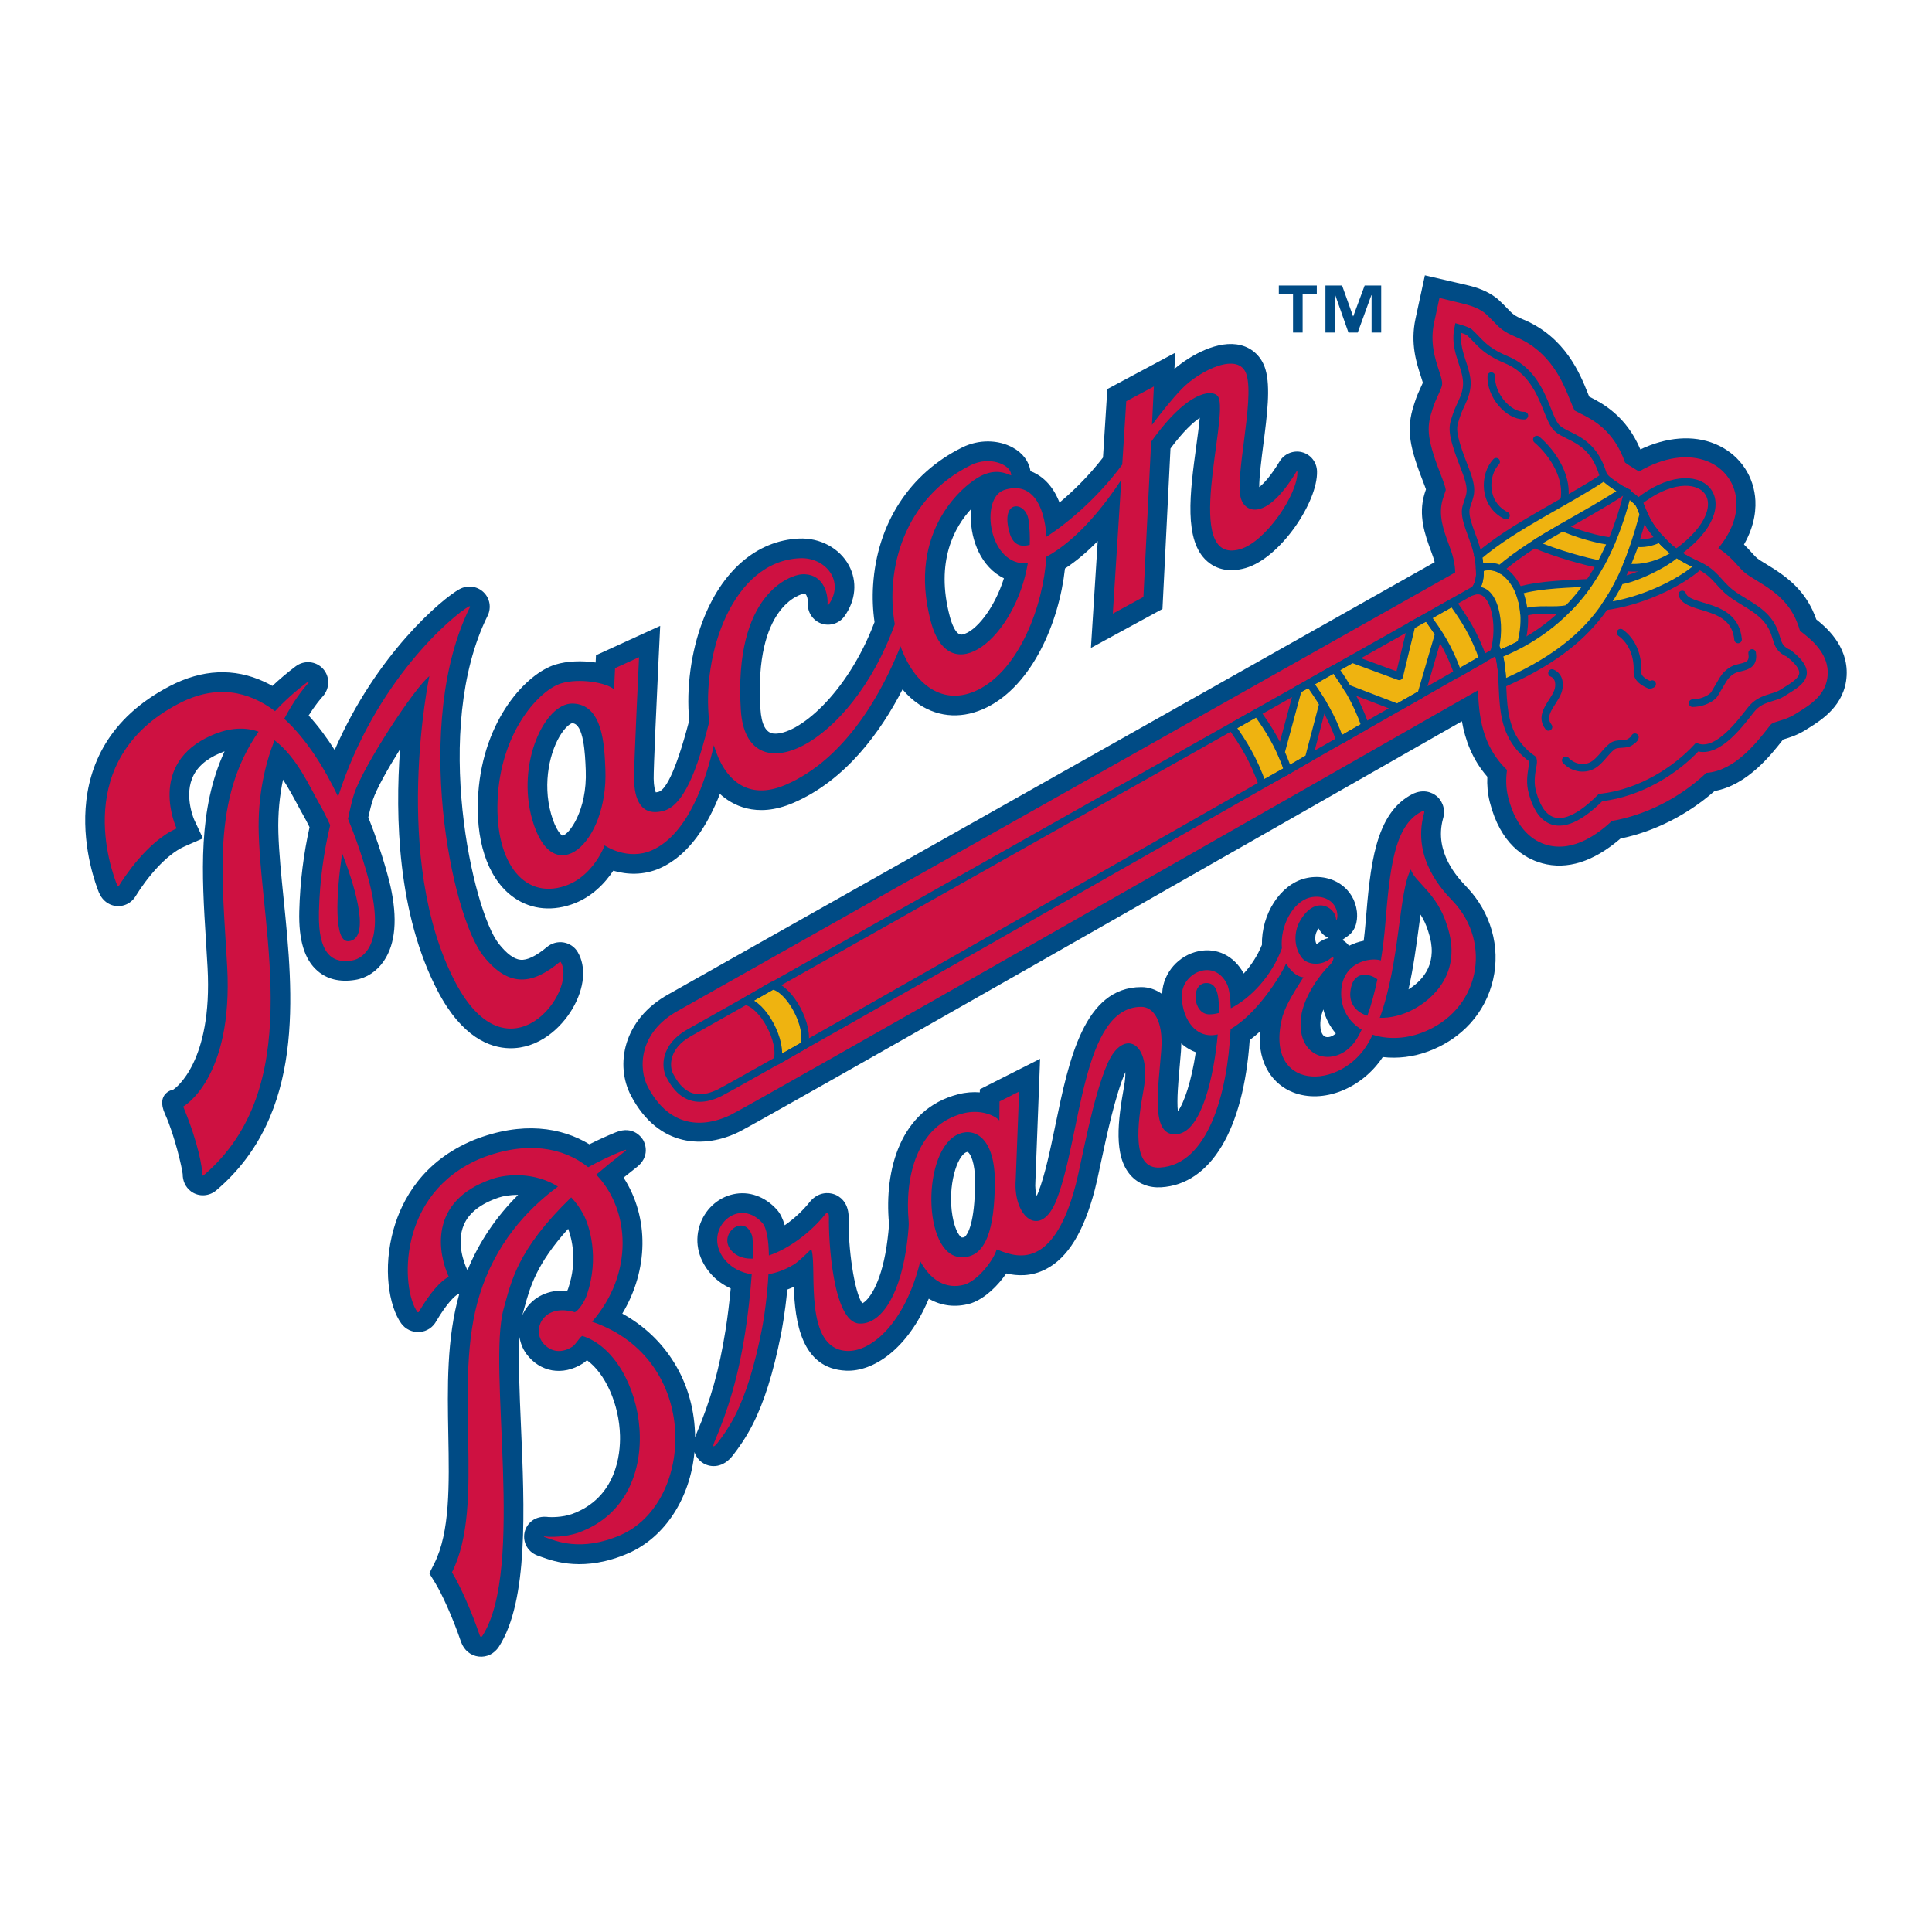 <?xml version="1.0" encoding="utf-8"?>
<!-- Generator: Adobe Illustrator 13.0.0, SVG Export Plug-In . SVG Version: 6.00 Build 14948)  -->
<!DOCTYPE svg PUBLIC "-//W3C//DTD SVG 1.0//EN" "http://www.w3.org/TR/2001/REC-SVG-20010904/DTD/svg10.dtd">
<svg version="1.0" id="Layer_1" xmlns="http://www.w3.org/2000/svg" xmlns:xlink="http://www.w3.org/1999/xlink" x="0px" y="0px"
	 width="192.756px" height="192.756px" viewBox="0 0 192.756 192.756" enable-background="new 0 0 192.756 192.756"
	 xml:space="preserve">
<g>
	<polygon fill-rule="evenodd" clip-rule="evenodd" fill="#FFFFFF" points="0,0 192.756,0 192.756,192.756 0,192.756 0,0 	"/>
	<path fill-rule="evenodd" clip-rule="evenodd" fill="#004B85" d="M181.21,61.8c-0.193-0.562-0.495-1.285-1.038-2.09
		c-1.163-1.722-2.756-2.695-3.92-3.406c-0.367-0.224-0.746-0.455-0.941-0.612c-0.14-0.112-0.283-0.271-0.525-0.54
		c-0.219-0.243-0.479-0.527-0.788-0.828c1.134-1.976,1.23-3.703,1.104-4.801c-0.271-2.357-1.76-4.313-3.984-5.231
		c-2.21-0.913-4.855-0.689-7.461,0.547c-1.407-3.348-3.8-4.619-5.101-5.263c-0.045-0.111-0.091-0.224-0.132-0.324
		c-0.786-1.963-2.252-5.617-6.435-7.37c-0.906-0.379-1.062-0.542-1.576-1.077c-0.23-0.24-0.518-0.54-0.873-0.865l-0.13-0.119
		l-0.14-0.108c-0.894-0.695-2.014-1.058-2.798-1.24l-4.31-1.001l-0.936,4.325c-0.536,2.477,0.102,4.428,0.525,5.72
		c0.069,0.214,0.158,0.485,0.208,0.669c-0.05,0.118-0.122,0.272-0.182,0.399c-0.196,0.424-0.442,0.951-0.641,1.594
		c0-0.001-0.062,0.192-0.062,0.192c-0.823,2.519-0.457,4.229,1.063,8.093c0.06,0.15,0.1,0.262,0.132,0.357
		c-0.042,0.124-0.088,0.259-0.137,0.417c-0.669,2.166,0.063,4.168,0.6,5.63c0.163,0.443,0.329,0.899,0.404,1.219
		c-12.003,6.769-76.451,43.115-76.415,43.096c-4.589,2.525-5.365,7.107-3.765,10.137c2.754,5.221,7.374,5.287,10.778,3.607
		c2.154-1.062,53.763-30.492,72.121-40.965c0.316,1.797,0.996,3.772,2.536,5.537c-0.035,0.799,0.021,1.645,0.253,2.551
		c1.058,4.133,3.416,5.586,5.208,6.078c2.499,0.685,5.126-0.145,7.826-2.464c3.366-0.687,6.701-2.375,9.386-4.743
		c3.251-0.578,5.633-3.604,6.802-5.096l0.035-0.044c0.048-0.015,0.098-0.03,0.142-0.043c0.508-0.155,1.276-0.389,2.062-0.885
		c0,0,0.315-0.197,0.315-0.197c1.275-0.792,3.65-2.264,3.821-5.23C184.418,64.373,182.035,62.454,181.21,61.8L181.21,61.8z"/>
	<path fill-rule="evenodd" clip-rule="evenodd" fill="#CE1141" d="M180.007,63.263l-0.252-0.199l-0.15-0.066
		c-0.007-0.022-0.015-0.045-0.021-0.065c-0.154-0.509-0.387-1.278-0.983-2.163c-0.931-1.38-2.265-2.194-3.336-2.848
		c-0.437-0.267-0.85-0.52-1.141-0.752c-0.267-0.214-0.479-0.451-0.749-0.751c-0.447-0.499-1.021-1.13-1.942-1.722
		c1.74-2.09,1.907-3.904,1.786-4.957c-0.19-1.663-1.247-3.044-2.825-3.697c-1.965-0.811-4.44-0.428-6.869,1.004
		c-0.17-0.108-0.34-0.214-0.506-0.316c-0.284-0.175-0.678-0.419-0.888-0.583c-1.134-3.249-3.254-4.301-4.54-4.935
		c-0.162-0.08-0.367-0.181-0.491-0.252c-0.115-0.214-0.296-0.657-0.435-1.003c-0.731-1.826-1.957-4.881-5.408-6.328
		c-1.269-0.531-1.623-0.9-2.211-1.513c-0.223-0.232-0.475-0.495-0.786-0.78l-0.036-0.033l-0.037-0.031
		c-0.474-0.4-1.184-0.719-2.112-0.947l-2.46-0.603l-0.534,2.475c-0.428,1.975,0.093,3.567,0.473,4.731
		c0.145,0.441,0.28,0.857,0.322,1.17c0.044,0.343-0.062,0.61-0.377,1.288c-0.183,0.391-0.389,0.834-0.55,1.354
		c0.001-0.001-0.07,0.222-0.07,0.222c-0.583,1.778-0.519,2.888,1.025,6.81c0.326,0.831,0.337,1.094,0.338,1.121
		c-0.074,0.243-0.174,0.532-0.296,0.907c-0.48,1.555,0.076,3.077,0.568,4.419c0.194,0.529,0.377,1.029,0.478,1.466
		c0.146,0.635,0.203,1.103,0.188,1.43c-8.237,4.646-77.562,43.741-77.542,43.729c-3.958,2.18-3.942,5.814-3.003,7.594
		c2.595,4.918,6.645,3.592,8.265,2.793c2.202-1.086,60.08-34.099,74.556-42.359c0.104,2.409,0.337,5.493,2.898,7.945
		c-0.12,0.935-0.115,1.815,0.129,2.768c0.832,3.251,2.565,4.361,3.873,4.72c2.699,0.74,5.182-1.2,6.471-2.402
		c3.391-0.583,6.791-2.317,9.422-4.795c2.783-0.188,4.978-2.976,6.129-4.446l0.261-0.331c0.128-0.158,0.255-0.218,0.854-0.401
		c0.46-0.14,1.033-0.315,1.604-0.675l0.328-0.204c1.187-0.736,2.813-1.745,2.928-3.728C182.46,65.434,181.065,64.102,180.007,63.263
		L180.007,63.263z"/>
	<path fill-rule="evenodd" clip-rule="evenodd" fill="#004B85" d="M146.346,88.513l-0.047-0.05
		c-0.805-0.841-3.249-3.399-2.333-6.763l-0.038,0.124c0.444-1.288-0.269-2.095-0.497-2.311c-0.229-0.217-1.076-0.884-2.345-0.366
		l-0.142,0.065c-3.792,1.913-4.233,7.23-4.701,12.858c-0.05,0.607-0.112,1.205-0.184,1.791c-0.528,0.102-1.018,0.275-1.463,0.502
		c-0.174-0.23-0.402-0.438-0.677-0.584c0.269-0.189,0.573-0.407,0.573-0.407c0.977-0.697,0.943-1.94,0.885-2.442
		c-0.133-1.114-0.705-2.074-1.614-2.701c-1.001-0.691-2.3-0.906-3.563-0.59c-2.482,0.62-4.361,3.584-4.296,6.63
		c-0.468,1.141-1.118,2.1-1.817,2.858c-0.946-1.75-2.652-2.603-4.498-2.227c-1.989,0.405-3.52,2.146-3.636,4.138
		c-0.003,0.047-0.002,0.094-0.005,0.143c-0.611-0.455-1.335-0.701-2.092-0.699c-5.709,0.012-7.219,7.293-8.55,13.717
		c-0.53,2.561-1.032,4.98-1.722,6.768c-0.054,0.139-0.104,0.252-0.153,0.355c-0.104-0.352-0.176-0.842-0.13-1.453l0.47-12.232
		l-6.012,3.041l-0.002,0.305c-0.671-0.053-1.393-0.004-2.141,0.186c-5.838,1.484-7.404,7.621-6.924,12.871
		c0.017,0.291-0.104,1.441-0.247,2.367c-0.598,3.859-1.835,5.354-2.418,5.629c-0.794-1.115-1.427-5.559-1.358-8.551v-0.07
		c-0.021-1.561-0.986-2.094-1.401-2.25c-0.649-0.244-1.616-0.207-2.38,0.637l-0.081,0.096c-0.767,0.965-1.652,1.746-2.516,2.346
		c-0.184-0.641-0.44-1.184-0.791-1.57c-1.197-1.316-2.784-1.873-4.352-1.523c-1.577,0.35-2.863,1.562-3.358,3.162
		c-0.528,1.707-0.071,3.498,1.255,4.916c0.49,0.523,1.121,0.979,1.858,1.316c-0.127,1.344-0.3,2.799-0.513,4.139
		c-0.634,3.986-1.479,6.992-2.915,10.375c-0.048,0.115-0.09,0.225-0.125,0.332c-0.001-0.174-0.005-0.348-0.013-0.521
		c-0.215-5.105-2.93-9.438-7.25-11.811c2.605-4.33,2.712-9.57,0.129-13.568c0.799-0.641,1.158-0.924,1.158-0.924
		c1.64-1.162,0.906-2.621,0.816-2.785c-0.088-0.162-0.919-1.559-2.762-0.809c-0.909,0.369-1.783,0.768-2.624,1.193
		c-2.78-1.691-6.697-2.336-11.519-0.438l-0.017,0.008l-0.016,0.006c-5.104,2.115-7.154,5.988-7.974,8.865
		c-1.123,3.939-0.472,7.727,0.752,9.43c0.418,0.584,1.124,0.912,1.839,0.857c0.721-0.055,1.349-0.475,1.68-1.125l-0.056,0.102
		c1.116-1.902,1.916-2.594,2.13-2.699l0.207-0.102c-1.277,4.455-1.19,9.354-1.102,14.1c0.092,4.975,0.18,9.676-1.401,12.822
		l-0.493,0.98l0.576,0.936c0.645,1.047,1.739,3.406,2.582,5.887l0.019,0.051c0.299,0.809,0.958,1.344,1.761,1.43
		c0.801,0.088,1.553-0.287,2.013-1.002c2.944-4.586,2.545-13.82,2.193-21.969c-0.146-3.369-0.284-6.602-0.148-8.912
		c0.086,0.57,0.297,1.123,0.635,1.613l0.038,0.055c1.365,1.844,3.626,2.24,5.626,0.984c0.16-0.1,0.298-0.217,0.429-0.338
		c1.825,1.309,3.228,4.383,3.301,7.535c0.042,1.805-0.339,6.182-4.782,7.807c-0.965,0.346-2.118,0.326-2.35,0.303
		c0,0,0.012,0.002,0.034,0.006c-1.408-0.211-2.247,0.66-2.43,1.557c-0.19,0.924,0.29,2.035,1.572,2.371l-0.135-0.041
		c0.057,0.02,0.129,0.045,0.213,0.076c1.291,0.467,4.312,1.555,8.717-0.357c3.673-1.611,6.172-5.529,6.59-10.094
		c0.199,0.65,0.684,1.002,0.902,1.129c0.735,0.43,1.944,0.479,2.933-0.801c0.554-0.719,1.277-1.713,1.961-3.053
		c1.158-2.268,2.056-5.125,2.828-8.986c0.036-0.178,0.422-2.145,0.635-4.502c0.217-0.08,0.434-0.168,0.652-0.268
		c0.111,3.369,0.701,8.174,5.22,8.363c2.693,0.113,6.136-2.123,8.246-7.182c1.24,0.721,2.667,0.904,4.145,0.48l0.114-0.035
		c1.364-0.484,2.631-1.732,3.472-2.965c1.075,0.254,2.473,0.332,3.944-0.422c2.19-1.123,3.792-3.723,4.895-7.951
		c0.164-0.629,0.361-1.555,0.59-2.629c0.578-2.711,1.446-6.783,2.451-9.086c0.008,0.363-0.021,0.82-0.121,1.379
		c-0.62,3.449-1.08,6.977,0.646,8.918c0.75,0.844,1.833,1.268,3.048,1.195c4.962-0.299,8.214-5.756,8.834-14.689
		c0.352-0.262,0.692-0.547,1.02-0.848c-0.245,3.354,1.414,5.307,3.272,6.051c3.012,1.205,6.907-0.359,8.986-3.508
		c1.467,0.174,3.044-0.008,4.555-0.57c3.338-1.24,5.688-3.85,6.45-7.156C149.72,94.468,148.739,91.021,146.346,88.513
		L146.346,88.513L146.346,88.513z M46.562,126.57c-0.187-0.404-1.077-2.525-0.281-4.377c0.51-1.188,1.678-2.1,3.47-2.709
		c0.424-0.145,1.127-0.281,1.942-0.266c-2.204,2.189-3.903,4.709-5.054,7.52C46.591,126.635,46.562,126.57,46.562,126.57
		L46.562,126.57L46.562,126.57z M60.46,129.695l-0.012,0.037c0.002-0.008,0.004-0.016,0.007-0.021
		C60.457,129.705,60.459,129.699,60.46,129.695L60.46,129.695L60.46,129.695z M52.342,130.781c-0.086,0.145-0.16,0.293-0.225,0.443
		c0.011-0.045,0.021-0.096,0.033-0.137l0.173-0.629c0.548-2.01,1.19-4.352,4.362-7.859c0.363,0.975,0.931,3.178,0.026,5.883
		l-0.006,0.018l-0.005,0.02c-0.027,0.086-0.065,0.174-0.108,0.262C54.766,128.625,53.183,129.367,52.342,130.781L52.342,130.781
		L52.342,130.781z M146.257,91.76c-0.002-0.01-0.006-0.019-0.009-0.029c-0.003-0.009-0.005-0.018-0.009-0.027L146.257,91.76
		L146.257,91.76L146.257,91.76z M117.518,110.873c-0.129-1.092,0.057-3.139,0.167-4.348l0.138-1.609
		c0.021-0.289,0.029-0.559,0.032-0.818c0.059,0.053,0.116,0.107,0.179,0.158c0.391,0.318,0.818,0.559,1.27,0.725
		C118.87,107.9,118.129,110.043,117.518,110.873L117.518,110.873L117.518,110.873z M141.56,92.475
		c0.053-0.404,0.109-0.819,0.167-1.229c0.297,0.472,0.563,1.009,0.761,1.659l0.008,0.028l0.01,0.028
		c1.018,3.022-0.421,4.775-1.979,5.75C141.014,96.56,141.302,94.399,141.56,92.475L141.56,92.475L141.56,92.475z M131.76,101.715
		c0.039-0.324,0.14-0.664,0.273-1.006c0.226,0.891,0.646,1.701,1.245,2.398c-0.364,0.326-0.758,0.43-1.035,0.334
		C131.837,103.303,131.647,102.625,131.76,101.715L131.76,101.715L131.76,101.715z M131.421,94.155
		c-0.02,0.009-0.05,0.017-0.081,0.021c-0.195-0.409-0.134-0.955,0.067-1.304c0.054-0.094,0.104-0.174,0.152-0.243
		c0.27,0.539,0.694,0.811,0.917,0.917l0.082,0.04C132.189,93.662,131.804,93.841,131.421,94.155L131.421,94.155L131.421,94.155z
		 M95.026,121.314c-0.511-3.012,0.471-6.002,1.382-6.355c0.115-0.045,0.143-0.025,0.161-0.014c0.251,0.174,0.724,1.021,0.715,2.998
		c-0.019,4.164-0.763,5.201-0.99,5.418c-0.059,0.057-0.114,0.109-0.337,0.102C95.841,123.459,95.293,122.889,95.026,121.314
		L95.026,121.314z"/>
	<path fill-rule="evenodd" clip-rule="evenodd" fill="#CE1141" d="M59.071,131.867c4.169-4.789,3.818-11.141,0.417-14.672
		c0.832-0.713,1.744-1.457,2.75-2.238c0.236-0.168,0.397-0.352-0.064-0.164c-1.059,0.43-2.252,0.975-3.493,1.66
		c-2.472-1.984-6.158-2.67-10.67-0.895c-8.459,3.504-8.013,13.047-6.376,15.326c0.029,0.041,0.118,0.074,0.163-0.014
		c1.101-1.877,2.167-3.088,2.975-3.479c-1-2.176-2.178-7.553,4.344-9.773c1.467-0.5,4.226-0.693,6.546,0.766
		c-3.178,2.352-6.231,5.766-7.796,10.748c-2.817,8.973,0.668,20.883-2.775,27.738c0.793,1.289,1.936,3.834,2.77,6.287
		c0.098,0.264,0.214,0.133,0.27,0.047c4.292-6.688,0.461-26.771,2.124-32.654c0.749-2.646,1.291-5.814,6.73-11.086
		c0.438,0.459,0.842,1,1.194,1.643c0.646,1.18,1.622,4.352,0.401,8c-0.269,0.859-0.961,1.756-1.246,1.811
		c-0.438-0.135-0.364-0.066-0.833-0.17c-2.392-0.252-3.299,1.85-2.412,3.137c0.631,0.852,1.724,1.285,2.995,0.488
		c0.388-0.244,0.855-1.133,1.039-1.076c6.245,1.959,9.019,16.166-0.366,19.598c-1.425,0.512-3.001,0.449-3.282,0.408
		c-0.281-0.043-0.26,0.023-0.069,0.074c1.001,0.34,3.529,1.504,7.51-0.225C69.329,149.898,69.961,135.592,59.071,131.867
		L59.071,131.867z"/>
	<path fill-rule="evenodd" clip-rule="evenodd" fill="#CE1141" d="M144.921,89.873c-0.868-0.908-4.086-4.176-2.855-8.691
		c0.081-0.234,0.035-0.32-0.234-0.211c-2.759,1.393-3.172,5.814-3.624,11.262c-0.095,1.14-0.24,2.363-0.438,3.589
		c-1.045-0.342-3.854,0.163-3.958,3.116c-0.06,1.715,0.763,3.014,2.044,3.789c-0.143,0.301-0.289,0.586-0.444,0.848
		c-1.842,3.105-6.148,2.303-5.606-2.1c0.266-2.158,2.089-4.482,2.86-5.186c0.374-0.341,0.615-1.122-0.008-0.601
		c-0.755,0.631-2.171,0.647-2.769-0.128c-0.858-1.113-0.779-2.638-0.191-3.666c1.493-2.609,3.423-1.402,3.59-0.303
		c0.023,0.422,0.19,0.039,0.135-0.43c-0.157-1.33-1.484-1.926-2.743-1.611c-1.677,0.419-2.998,2.838-2.784,5.055
		c-1.031,2.822-3.146,4.992-5.098,5.99c-0.042-1.078-0.169-1.992-0.382-2.422c-1.282-2.585-4.368-1.148-4.494,0.98
		c-0.122,2.074,1.158,4.623,3.572,4.049c-0.372,4.113-1.588,9.568-3.967,9.941c-2.832,0.443-1.952-4.531-1.668-8.373
		c0.226-3.055-0.858-4.322-1.998-4.318c-5.91,0.01-5.982,12.869-8.437,19.223c-1.566,4.057-4.366,1.779-4.086-1.955l0.338-8.816
		l-1.956,0.99l-0.016,1.895c-0.518-0.555-1.95-1.131-3.6-0.711c-4.656,1.184-5.853,6.391-5.447,10.791
		c0.055,0.598-0.186,2.338-0.263,2.838c-0.762,4.928-2.678,7.475-4.689,7.342c-2.609-0.172-3.057-8.322-3.004-10.609
		c-0.006-0.451-0.139-0.549-0.35-0.316c-1.485,1.867-3.674,3.477-5.64,4.135c-0.023-1.51-0.208-2.758-0.666-3.262
		c-2.547-2.803-6.242,1.014-3.558,3.885c0.582,0.623,1.459,1.098,2.515,1.256c-0.139,1.891-0.385,4.105-0.664,5.855
		c-0.732,4.602-1.71,7.686-3.047,10.834c-0.333,0.785,0.081,0.416,0.275,0.164c0.592-0.766,1.197-1.627,1.766-2.744
		c1.097-2.15,1.944-4.939,2.651-8.475c0.272-1.361,0.574-3.566,0.685-5.646c0.794-0.129,1.643-0.428,2.516-0.953
		c0.486-0.293,1.304-1.102,1.63-1.432c0.088-0.09,0.172,0.033,0.172,0.033c0.519,1.91-0.813,9.826,3.519,10.01
		c2.422,0.102,5.795-2.766,7.312-8.945c0.993,1.826,2.522,2.871,4.453,2.318c1.402-0.496,2.882-2.484,3.166-3.502
		c1.498,0.549,5.515,2.652,7.896-6.477c0.571-2.191,1.683-8.754,3.193-12.127c1.584-3.537,4.415-2.055,3.572,2.637
		c-0.613,3.414-1.253,7.975,1.638,7.799c4.762-0.287,6.732-7.338,7.042-13.814c2.619-1.504,4.988-5.289,5.543-6.555
		c0.318,0.608,1.016,1.338,1.722,1.385c-0.842,1.314-1.729,2.721-2.08,3.875c-1.973,7.516,5.854,7.572,8.641,2.531
		c0.121-0.221,0.237-0.447,0.349-0.678c1.431,0.475,3.181,0.445,4.881-0.188C147.587,100.9,148.98,94.129,144.921,89.873
		L144.921,89.873L144.921,89.873z M73.326,125.094c-2.148-1.594,0.839-4.258,1.689-1.867c0.11,0.311,0.126,1.189,0.078,2.346
		C74.415,125.596,73.808,125.451,73.326,125.094L73.326,125.094L73.326,125.094z M95.887,125.434
		c-3.905-0.141-3.936-10.854-0.193-12.311c1.633-0.635,3.581,0.508,3.561,4.828C99.233,122.496,98.419,125.521,95.887,125.434
		L95.887,125.434L95.887,125.434z M120.646,101.201c-1.655-0.006-1.87-3.094-0.312-3.125c0.968-0.02,1.314,0.869,1.28,2.986
		C121.275,101.154,120.949,101.203,120.646,101.201L120.646,101.201L120.646,101.201z M134.725,98.959
		c0.214-2.251,1.993-1.83,2.697-1.252c-0.27,1.289-0.601,2.531-0.998,3.637C135.32,100.984,134.61,100.162,134.725,98.959
		L134.725,98.959L134.725,98.959z M141.064,100.678c-1.152,0.623-2.357,0.9-3.404,0.869c2.034-5.57,1.883-12.612,3.103-14.798
		c0.336,1.212,2.627,2.346,3.609,5.583C145.98,97.111,142.865,99.701,141.064,100.678L141.064,100.678z"/>
	
		<path fill-rule="evenodd" clip-rule="evenodd" fill="#EFB310" stroke="#004B85" stroke-width="0.758" stroke-linecap="round" stroke-linejoin="round" stroke-miterlimit="2.613" d="
		M147.63,56.682c0.097,0.7-0.043,1.969-0.757,2.352c2.223-0.875,3.046,3.396,2.161,6.108l0.346-0.189c0,0,0.079,0.199,0.13,0.331
		c0.288-0.113,1.583-0.644,2.236-1.053c1.327-4.915-1.57-8.552-4.061-7.572L147.63,56.682L147.63,56.682z"/>
	
		<path fill-rule="evenodd" clip-rule="evenodd" fill="#EFB310" stroke="#004B85" stroke-width="0.758" stroke-miterlimit="2.613" d="
		M149.658,56.782c3.532-3.034,8.577-5.301,12.319-7.801c-0.153-0.067-1.619-1.038-1.938-1.396c-3.742,2.5-9.021,4.885-12.552,7.919
		c0.129,0.458,0.142,1.178,0.142,1.178C148.282,56.4,149.248,56.511,149.658,56.782L149.658,56.782z"/>
	
		<path fill-rule="evenodd" clip-rule="evenodd" fill="#EFB310" stroke="#004B85" stroke-width="0.758" stroke-linecap="round" stroke-linejoin="round" stroke-miterlimit="2.613" d="
		M77.054,98.324c1.774,0.33,3.768,4.092,3.171,5.969l-2.681,1.545c0.596-1.881-1.389-5.619-3.163-5.947L77.054,98.324L77.054,98.324
		z"/>
	
		<path fill-rule="evenodd" clip-rule="evenodd" fill="#EFB310" stroke="#004B85" stroke-width="0.758" stroke-miterlimit="2.613" d="
		M162.375,49.272c-1.507,5.833-4.511,12.629-12.839,16.009c0.212,0.731,0.432,2.734,0.339,2.949
		c9.336-4.084,11.947-9.07,14.05-16.782l0.033-0.168c0,0-0.121-0.364-0.329-0.838C163.369,49.851,162.643,49.498,162.375,49.272
		L162.375,49.272z"/>
	
		<path fill-rule="evenodd" clip-rule="evenodd" fill="#EFB310" stroke="#004B85" stroke-width="0.758" stroke-linecap="round" stroke-linejoin="round" stroke-miterlimit="2.613" d="
		M162.227,56.588c1.795,0.27,3.766-0.459,5.032-1.364c-0.202-0.125-1.118-0.877-1.625-1.519c-0.855,0.439-1.725,0.576-2.487,0.465
		C162.903,54.979,162.23,56.536,162.227,56.588L162.227,56.588z"/>
	
		<path fill-rule="evenodd" clip-rule="evenodd" fill="#EFB310" stroke="#004B85" stroke-width="0.758" stroke-linecap="round" stroke-linejoin="round" stroke-miterlimit="2.613" d="
		M125.419,71.098c1.146,1.604,2.192,3.221,3.084,5.747l-2.551,1.416c-0.892-2.526-1.908-4.129-3.053-5.734L125.419,71.098
		L125.419,71.098z"/>
	
		<path fill-rule="evenodd" clip-rule="evenodd" fill="#EFB310" stroke="#004B85" stroke-width="0.758" stroke-linecap="round" stroke-linejoin="round" stroke-miterlimit="2.613" d="
		M136.215,72.423c-0.891-2.526-1.921-4.099-3.065-5.703l-2.52,1.429c1.145,1.605,2.184,3.199,3.074,5.725L136.215,72.423
		L136.215,72.423z"/>
	
		<path fill-rule="evenodd" clip-rule="evenodd" fill="#EFB310" stroke="#004B85" stroke-width="0.758" stroke-linecap="round" stroke-linejoin="round" stroke-miterlimit="2.613" d="
		M140.793,62.399l1.574-0.849c0.132,0.076,1.193,1.664,1.193,1.664l-1.76,6.036l-2.376,1.347l-4.979-1.915
		c-0.074-0.124-0.813-1.38-1.285-1.933l1.751-1.001l4.688,1.731l1.217-5.034L140.793,62.399L140.793,62.399z"/>
	
		<path fill-rule="evenodd" clip-rule="evenodd" fill="#EFB310" stroke="#004B85" stroke-width="0.758" stroke-linecap="round" stroke-linejoin="round" stroke-miterlimit="2.613" d="
		M147.973,65.745c-0.892-2.526-1.896-4.034-3.041-5.638l-2.542,1.438c0.985,1.381,2.084,2.856,3.07,5.65L147.973,65.745
		L147.973,65.745z"/>
	
		<path fill-rule="evenodd" clip-rule="evenodd" fill="#EFB310" stroke="#004B85" stroke-width="0.758" stroke-linecap="round" stroke-linejoin="round" stroke-miterlimit="2.613" d="
		M153.101,54.297c2.107,0.917,5.28,1.801,6.594,2.003c0.223-0.469,0.75-1.433,1.094-2.307c-1.153-0.06-3.733-0.815-4.884-1.39
		C154.761,53.258,153.365,54.065,153.101,54.297L153.101,54.297z"/>
	
		<path fill-rule="evenodd" clip-rule="evenodd" fill="#EFB310" stroke="#004B85" stroke-width="0.758" stroke-linecap="round" stroke-linejoin="round" stroke-miterlimit="2.613" d="
		M151.508,58.931c2.205-0.662,5.389-0.672,7.034-0.791c-0.582,0.916-1.787,2.323-2.163,2.598c-1.314,0.312-2.887-0.097-4.346,0.374
		C152.023,60.506,151.743,59.399,151.508,58.931L151.508,58.931z"/>
	
		<path fill-rule="evenodd" clip-rule="evenodd" fill="#EFB310" stroke="#004B85" stroke-width="0.758" stroke-linecap="round" stroke-linejoin="round" stroke-miterlimit="2.613" d="
		M160.113,60.502c3.43-0.425,7.354-2.2,9.406-4.035c-0.641-0.334-1.714-0.822-2.261-1.243c-1.035,1.024-4.163,2.538-5.639,2.707
		C161.26,58.761,160.345,60.182,160.113,60.502L160.113,60.502z"/>
	
		<path fill-rule="evenodd" clip-rule="evenodd" fill="#EFB310" stroke="#004B85" stroke-width="0.758" stroke-miterlimit="2.613" d="
		M132.003,70.202l-1.429,5.444l-2.068,1.206c-0.189-0.612-0.703-1.786-0.703-1.786l1.697-6.279l1.141-0.614
		c0.04,0.035,1.047,1.497,1.387,2.102L132.003,70.202L132.003,70.202z"/>
	<path fill="none" stroke="#004B85" stroke-width="0.758" stroke-miterlimit="2.613" d="M68.825,103.002
		c-2.618,1.439-2.417,3.52-2.013,4.285c0.587,1.111,1.899,3.26,4.997,1.73c2.426-1.195,77.587-44.093,77.587-44.093
		c1.19,3.025-0.701,7.879,3.543,10.833c0,0,0.059,0.21-0.001,0.515c-0.239,1.224-0.262,1.951-0.07,2.698
		c0.361,1.411,1.727,5.691,6.815,0.606c4.032-0.457,7.543-2.763,9.633-5.024c2.126,0.705,4.435-2.567,5.4-3.769
		c0.966-1.202,2.238-1.096,3.062-1.616c1.729-1.091,3.384-1.846,0.697-3.974c-1.487-0.647-0.932-1.585-1.918-3.046
		c-0.962-1.427-2.775-2.093-3.978-3.059c-1.201-0.966-1.494-1.978-3.357-2.789c-3.844-1.673-5.088-4.574-5.578-5.819
		s-3.382-2.083-3.746-3.252c-1.168-3.753-3.851-3.519-4.731-4.713c-1.006-1.364-1.369-5.15-4.863-6.615
		c-2.276-0.954-2.637-1.767-3.709-2.749c-0.31-0.214-1.108-0.435-1.108-0.435c-0.438,2.021,0.626,3.497,0.83,5.061
		c0.204,1.564-0.653,2.518-1.015,3.688c-0.362,1.17-0.683,1.399,0.893,5.403c0.843,2.142,0.466,2.488,0.104,3.658
		s0.708,2.927,1.093,4.605c0.433,1.884,0.304,2.859-0.198,3.673L68.825,103.002L68.825,103.002z"/>
	
		<path fill="none" stroke="#004B85" stroke-width="0.758" stroke-linecap="round" stroke-linejoin="round" stroke-miterlimit="2.613" d="
		M148.786,37.526c-0.082,1.882,1.664,3.969,3.298,3.942 M153.332,43.854c1.714,1.483,3.174,3.889,2.717,6.123 M149.271,46.069
		c-1.231,1.307-1.319,4.218,0.982,5.367 M167.839,59.312c0.542,1.636,5.217,0.722,5.568,4.488 M174.812,65.147
		c0.061,0.422,0.042,0.849-0.295,1.108c-0.462,0.357-1.093,0.311-1.606,0.583c-0.426,0.226-0.787,0.59-1.006,0.962
		c-0.285,0.488-0.562,0.96-0.857,1.45c-0.073,0.119-0.224,0.257-0.354,0.344c-0.557,0.376-1.157,0.547-1.823,0.561 M161.684,63.121
		c1.218,0.882,1.749,2.357,1.683,3.882c-0.03,0.698,0.615,1.062,1.21,1.333c0.062,0.028,0.168-0.049,0.257-0.083 M154.844,67.148
		c0.806,0.341,0.798,1.293,0.573,1.875c-0.442,1.149-1.876,2.27-0.923,3.502 M163.116,73.55c-0.036,0.207-0.25,0.298-0.372,0.405
		c-0.521,0.46-1.363,0.085-1.921,0.53c-0.641,0.512-1.046,1.235-1.707,1.724c-0.888,0.658-2.152,0.467-2.901-0.354"/>
	<path fill="none" stroke="#004B85" stroke-width="0.758" stroke-miterlimit="2.613" d="M167.281,55.156
		c7.059-5.038,2.257-9.93-3.843-5.063c0.298,0.239,0.533,1.513,1.367,2.63C165.326,53.421,166.403,54.738,167.281,55.156
		L167.281,55.156z"/>
	<polygon fill-rule="evenodd" clip-rule="evenodd" fill="#004B85" points="9.882,89.083 9.893,89.088 9.89,89.079 9.882,89.083 	"/>
	<path fill-rule="evenodd" clip-rule="evenodd" fill="#004B85" d="M9.893,89.088c0.228,0.559,0.69,1.026,1.279,1.218
		c0.889,0.29,1.855-0.074,2.35-0.882c1.09-1.784,3.023-4.157,4.882-4.972l1.843-0.809l-0.857-1.822
		c-0.005-0.011-0.976-2.187-0.241-4.108c0.417-1.09,1.315-1.925,2.746-2.553c0.174-0.076,0.343-0.142,0.51-0.2
		c-2.675,5.799-2.274,12.227-1.858,18.899l0.161,2.691c0.515,9.435-3.241,12.042-3.41,12.153c0,0-1.802,0.309-0.833,2.449
		s1.698,5.369,1.761,5.988c-0.005,0.619,0.244,1.293,0.839,1.73c0.756,0.553,1.793,0.506,2.521-0.115
		c8.885-7.57,7.68-19.488,6.712-29.064c-0.24-2.373-0.466-4.613-0.525-6.61c-0.058-1.968,0.134-3.736,0.466-5.299
		c0.44,0.678,0.883,1.456,1.349,2.332c0.219,0.414,0.427,0.805,0.626,1.149c0.218,0.376,0.443,0.804,0.67,1.266
		c-0.58,2.599-0.949,5.397-1.025,8.393c-0.073,2.867,0.517,4.807,1.802,5.929c0.977,0.852,2.247,1.161,3.777,0.913
		c1.145-0.184,2.163-0.859,2.868-1.9c1.158-1.711,1.373-4.232,0.64-7.494c-0.016-0.07-0.711-3.088-2.201-6.832
		c0.152-0.69,0.306-1.287,0.455-1.736c0.36-1.09,1.474-3.075,2.713-5.053c-0.49,6.67-0.27,16.426,3.766,24.14
		c2.421,4.627,5.22,5.65,7.142,5.693c2.906,0.066,5.162-2.004,6.305-3.963c1.197-2.055,1.387-4.163,0.505-5.64
		c-0.3-0.502-0.804-0.848-1.384-0.948c-0.594-0.102-1.202,0.06-1.667,0.446c-1.123,0.93-1.996,1.349-2.667,1.279
		c-0.639-0.067-1.361-0.604-2.149-1.596c-2.579-3.25-6.708-21.44-1.121-32.714c0.399-0.804,0.237-1.755-0.403-2.366
		c-0.644-0.616-1.616-0.732-2.416-0.289C44.1,59.745,37.55,65.249,33.39,74.827c-0.777-1.226-1.641-2.397-2.597-3.44
		c0.624-0.995,1.165-1.635,1.407-1.904c0.721-0.8,0.732-1.987,0.024-2.761c-0.708-0.774-1.878-0.878-2.723-0.243
		c-0.849,0.638-1.617,1.292-2.323,1.956c-0.26-0.147-0.525-0.284-0.795-0.409c-3.026-1.406-6.206-1.261-9.452,0.43
		C4.538,74.911,9.298,87.65,9.882,89.083l0,0v0l0.007-0.003v0L9.893,89.088L9.893,89.088z"/>
	<path fill-rule="evenodd" clip-rule="evenodd" fill="#004B85" d="M129.908,45.119c-0.858-0.226-1.778,0.15-2.239,0.914
		c-0.913,1.514-1.61,2.229-2.036,2.565c-0.005-1.021,0.236-2.893,0.406-4.222c0.381-2.955,0.74-5.745,0.218-7.519
		c-0.364-1.236-1.267-2.119-2.477-2.42c-2.222-0.554-4.978,0.983-6.606,2.367l0.08-1.611l-3.057,1.635l-2.756,1.474l-0.962,0.515
		l-0.069,1.09l-0.365,5.743c-1.429,1.852-3.004,3.374-4.342,4.494c-0.021-0.051-0.037-0.106-0.058-0.156
		c-0.613-1.505-1.612-2.524-2.837-2.98c-0.132-0.944-0.754-1.792-1.731-2.335c-1.487-0.829-3.424-0.844-5.056-0.041
		c-5.268,2.592-8.516,7.601-8.912,13.744c-0.081,1.26-0.028,2.501,0.144,3.687c-2.75,7.266-7.722,11.312-10.05,11.127
		c-0.787-0.062-1.237-0.897-1.336-2.481c-0.647-10.33,4.085-11.423,4.252-11.456c0.083-0.006,0.215-0.008,0.261,0.039
		c0.127,0.125,0.247,0.503,0.221,0.865c-0.064,0.899,0.481,1.742,1.325,2.046c0.845,0.306,1.801,0.011,2.323-0.716
		c1.141-1.588,1.306-3.489,0.44-5.087c-0.93-1.716-2.882-2.763-4.974-2.669c-4.215,0.19-7.73,3.225-9.643,8.327
		c-1.109,2.958-1.619,6.561-1.308,9.823c-1.46,5.574-2.467,6.959-3.062,7.12c-0.125,0.034-0.212,0.047-0.273,0.052
		c-0.081-0.177-0.201-0.596-0.213-1.363c-0.016-0.943,0.288-7.71,0.496-12.029l0.155-3.217l-2.929,1.339l-2.391,1.093l-1.086,0.496
		l-0.035,0.726c-1.352-0.203-2.832-0.156-4.005,0.203c-2.881,0.882-7.176,5.443-7.703,12.822c-0.331,4.627,0.877,8.363,3.314,10.25
		c1.67,1.294,3.784,1.605,5.95,0.878c2.05-0.689,3.398-2.167,4.205-3.379c1.329,0.388,3.017,0.495,4.707-0.273
		c2.909-1.322,4.766-4.393,5.932-7.392c1.166,1.068,3.592,2.494,7.306,0.903c5.241-2.245,8.742-7.111,10.913-11.328
		c0.499,0.59,1.05,1.096,1.65,1.494c2.037,1.352,4.447,1.453,6.786,0.286c4.503-2.25,7.179-8.432,7.772-13.843
		c1.172-0.762,2.268-1.713,3.265-2.733l-0.452,7.112l-0.224,3.545l3.119-1.699l3.053-1.662l0.965-0.526l0.055-1.099l0.745-14.909
		c1.263-1.709,2.25-2.601,2.921-3.065c-0.079,0.848-0.223,1.91-0.343,2.786c-0.632,4.661-1.287,9.479,1.098,11.541
		c0.697,0.603,1.926,1.208,3.817,0.663c3.475-1,7.215-6.607,7.128-9.652C131.373,46.111,130.773,45.347,129.908,45.119
		L129.908,45.119L129.908,45.119z M94.771,61.536c-1.489-5.549,0.486-8.995,2.141-10.78c-0.261,2.152,0.477,4.98,2.461,6.461
		c0.209,0.156,0.475,0.325,0.789,0.478c-0.96,3.044-2.828,5.339-4.151,5.612C95.357,63.441,94.925,62.113,94.771,61.536
		L94.771,61.536L94.771,61.536z M56.114,83.367c-0.139-0.059-0.675-0.549-1.125-2.13c-0.904-3.167-0.094-6.412,1.041-8.085
		c0.536-0.791,0.967-0.989,1.057-0.999c1.166,0.029,1.29,3.131,1.35,4.623l0.003,0.074C58.601,80.871,56.746,83.31,56.114,83.367
		L56.114,83.367z"/>
	<path fill-rule="evenodd" clip-rule="evenodd" fill="#CE1141" d="M55.83,95.987c-2.566,2.126-4.971,2.71-7.604-0.607
		c-3.235-4.076-7.078-23.229-1.341-34.804c0.039-0.079-0.02-0.119-0.113-0.067c-1.557,0.862-9.357,7.394-13.038,18.974
		c-1.382-2.888-3.174-5.768-5.375-7.77c0.903-1.73,1.832-2.929,2.386-3.544c0.107-0.119,0.002-0.172-0.064-0.123
		c-1.248,0.938-2.318,1.909-3.237,2.908c-2.66-2.012-5.861-2.709-9.605-0.759c-10.781,5.616-6.767,16.607-6.139,18.147
		c-0.002-0.005,0.074,0.184,0.15,0.06c0.441-0.723,2.83-4.458,5.767-5.746c0,0-3.025-6.433,3.491-9.291
		c1.852-0.812,3.394-0.826,4.691-0.367c-4.7,6.738-3.61,14.682-3.133,23.445c0.612,11.206-4.388,13.959-4.388,13.959
		c1.604,3.883,1.874,6.109,1.918,6.754c-0.011-0.158-0.054,0.254,0.118,0.107c10.18-8.674,5.795-23.997,5.499-34.125
		c-0.109-3.727,0.617-6.843,1.571-9.28c2.263,1.69,3.586,4.797,4.527,6.422c0.276,0.477,0.64,1.192,1.032,2.043
		c-0.636,2.655-1.045,5.539-1.124,8.647c-0.117,4.618,1.64,5.126,3.305,4.857c1.227-0.198,3.09-1.763,1.908-7.029
		c-0.34-1.513-1.111-4.191-2.312-7.097c0.221-1.088,0.439-1.98,0.617-2.517c0.914-2.762,5.997-10.551,7.5-11.725
		c0,0-3.838,18.253,2.58,30.518c5.316,10.158,12.261,0.908,10.529-1.995C55.925,95.951,55.862,95.96,55.83,95.987L55.83,95.987
		L55.83,95.987z M34.785,93.906c-1.487,0.142-1.258-4.559-0.653-8.781C35.663,89.063,36.879,93.707,34.785,93.906L34.785,93.906z"/>
	<path fill-rule="evenodd" clip-rule="evenodd" fill="#CE1141" d="M129.348,47.047c-3.008,4.983-5.093,4.098-5.531,2.722
		c-0.669-2.092,1.338-9.717,0.56-12.357c-0.719-2.439-4.685-0.435-6.437,1.353c-1.006,1.028-2.186,2.533-3.008,3.629l0.19-3.835
		l-2.755,1.474l-0.401,6.321c-2.635,3.571-5.865,6.121-7.564,7.199c-0.202-3.284-1.542-5.526-4.207-4.671
		c-2.477,0.794-1.562,7.691,2.351,7.303c-1.235,7.413-7.79,12.861-9.668,5.86c-2.475-9.221,3.472-13.813,4.984-14.561
		c1.485-0.734,2.433-0.278,2.933-0.084c0.104,0.04,0.096,0.051,0.082-0.088c-0.095-0.977-2.145-1.825-3.988-0.918
		c-6.693,3.293-8.578,10.424-7.618,15.882c-4.35,12.166-14.818,17.189-15.359,8.559c-0.73-11.656,4.996-13.449,6.035-13.533
		c2.043-0.165,2.704,1.709,2.612,2.997c-0.005,0.072,0.073,0.082,0.099,0.046c1.675-2.331-0.283-4.768-2.853-4.652
		c-6.737,0.304-9.832,9.601-9.046,16.324c-0.827,3.256-2.16,8.235-4.542,8.879c-2.299,0.622-2.927-1.185-2.959-3.172
		c-0.021-1.349,0.499-12.156,0.499-12.156l-2.392,1.093l-0.102,2.113c-0.754-0.667-3.468-1.146-5.265-0.597
		c-2.142,0.655-5.86,4.633-6.321,11.086c-0.468,6.557,2.48,10.542,6.684,9.129c2.853-0.958,3.962-4.046,3.962-4.046
		s2.292,1.59,4.763,0.467c3.637-1.653,5.39-7.143,6.136-10.461c1.021,3.468,3.384,5.564,7.14,3.956
		c6.181-2.648,9.776-9.547,11.481-13.834c1.342,3.788,4.236,6.095,7.763,4.333c4.046-2.021,6.475-8.261,6.79-13.26
		c3.147-1.702,5.854-5.211,7.476-7.671l-0.847,13.345l3.052-1.662l0.773-15.485c3.735-5.275,6.244-5.237,6.685-4.491
		c1.142,1.932-3.717,16.908,2.197,15.206c2.57-0.74,5.771-5.543,5.708-7.712C129.436,46.979,129.365,47.02,129.348,47.047
		L129.348,47.047L129.348,47.047z M53.102,81.776c-1.615-5.66,1.277-11.636,4.017-11.584c3.049,0.057,3.184,4.187,3.279,6.58
		C60.695,84.132,55.164,89.003,53.102,81.776L53.102,81.776L53.102,81.776z M100.722,53.154c-0.972-3.388,1.619-3.16,1.888-1.308
		c0.122,0.842,0.159,1.684,0.126,2.512C101.795,54.613,101.062,54.34,100.722,53.154L100.722,53.154z"/>
	<path fill-rule="evenodd" clip-rule="evenodd" fill="#004B85" d="M131.379,29.323h-1.415v3.858h-0.959v-3.858h-1.416v-0.836h3.79
		V29.323L131.379,29.323L131.379,29.323z M137.802,33.181h-0.959v-3.735h-0.021l-1.361,3.735h-0.925l-1.316-3.735h-0.021v3.735
		h-0.959v-4.694h1.661l1.093,3.066h0.022l1.137-3.066h1.65V33.181L137.802,33.181z"/>
</g>
</svg>
